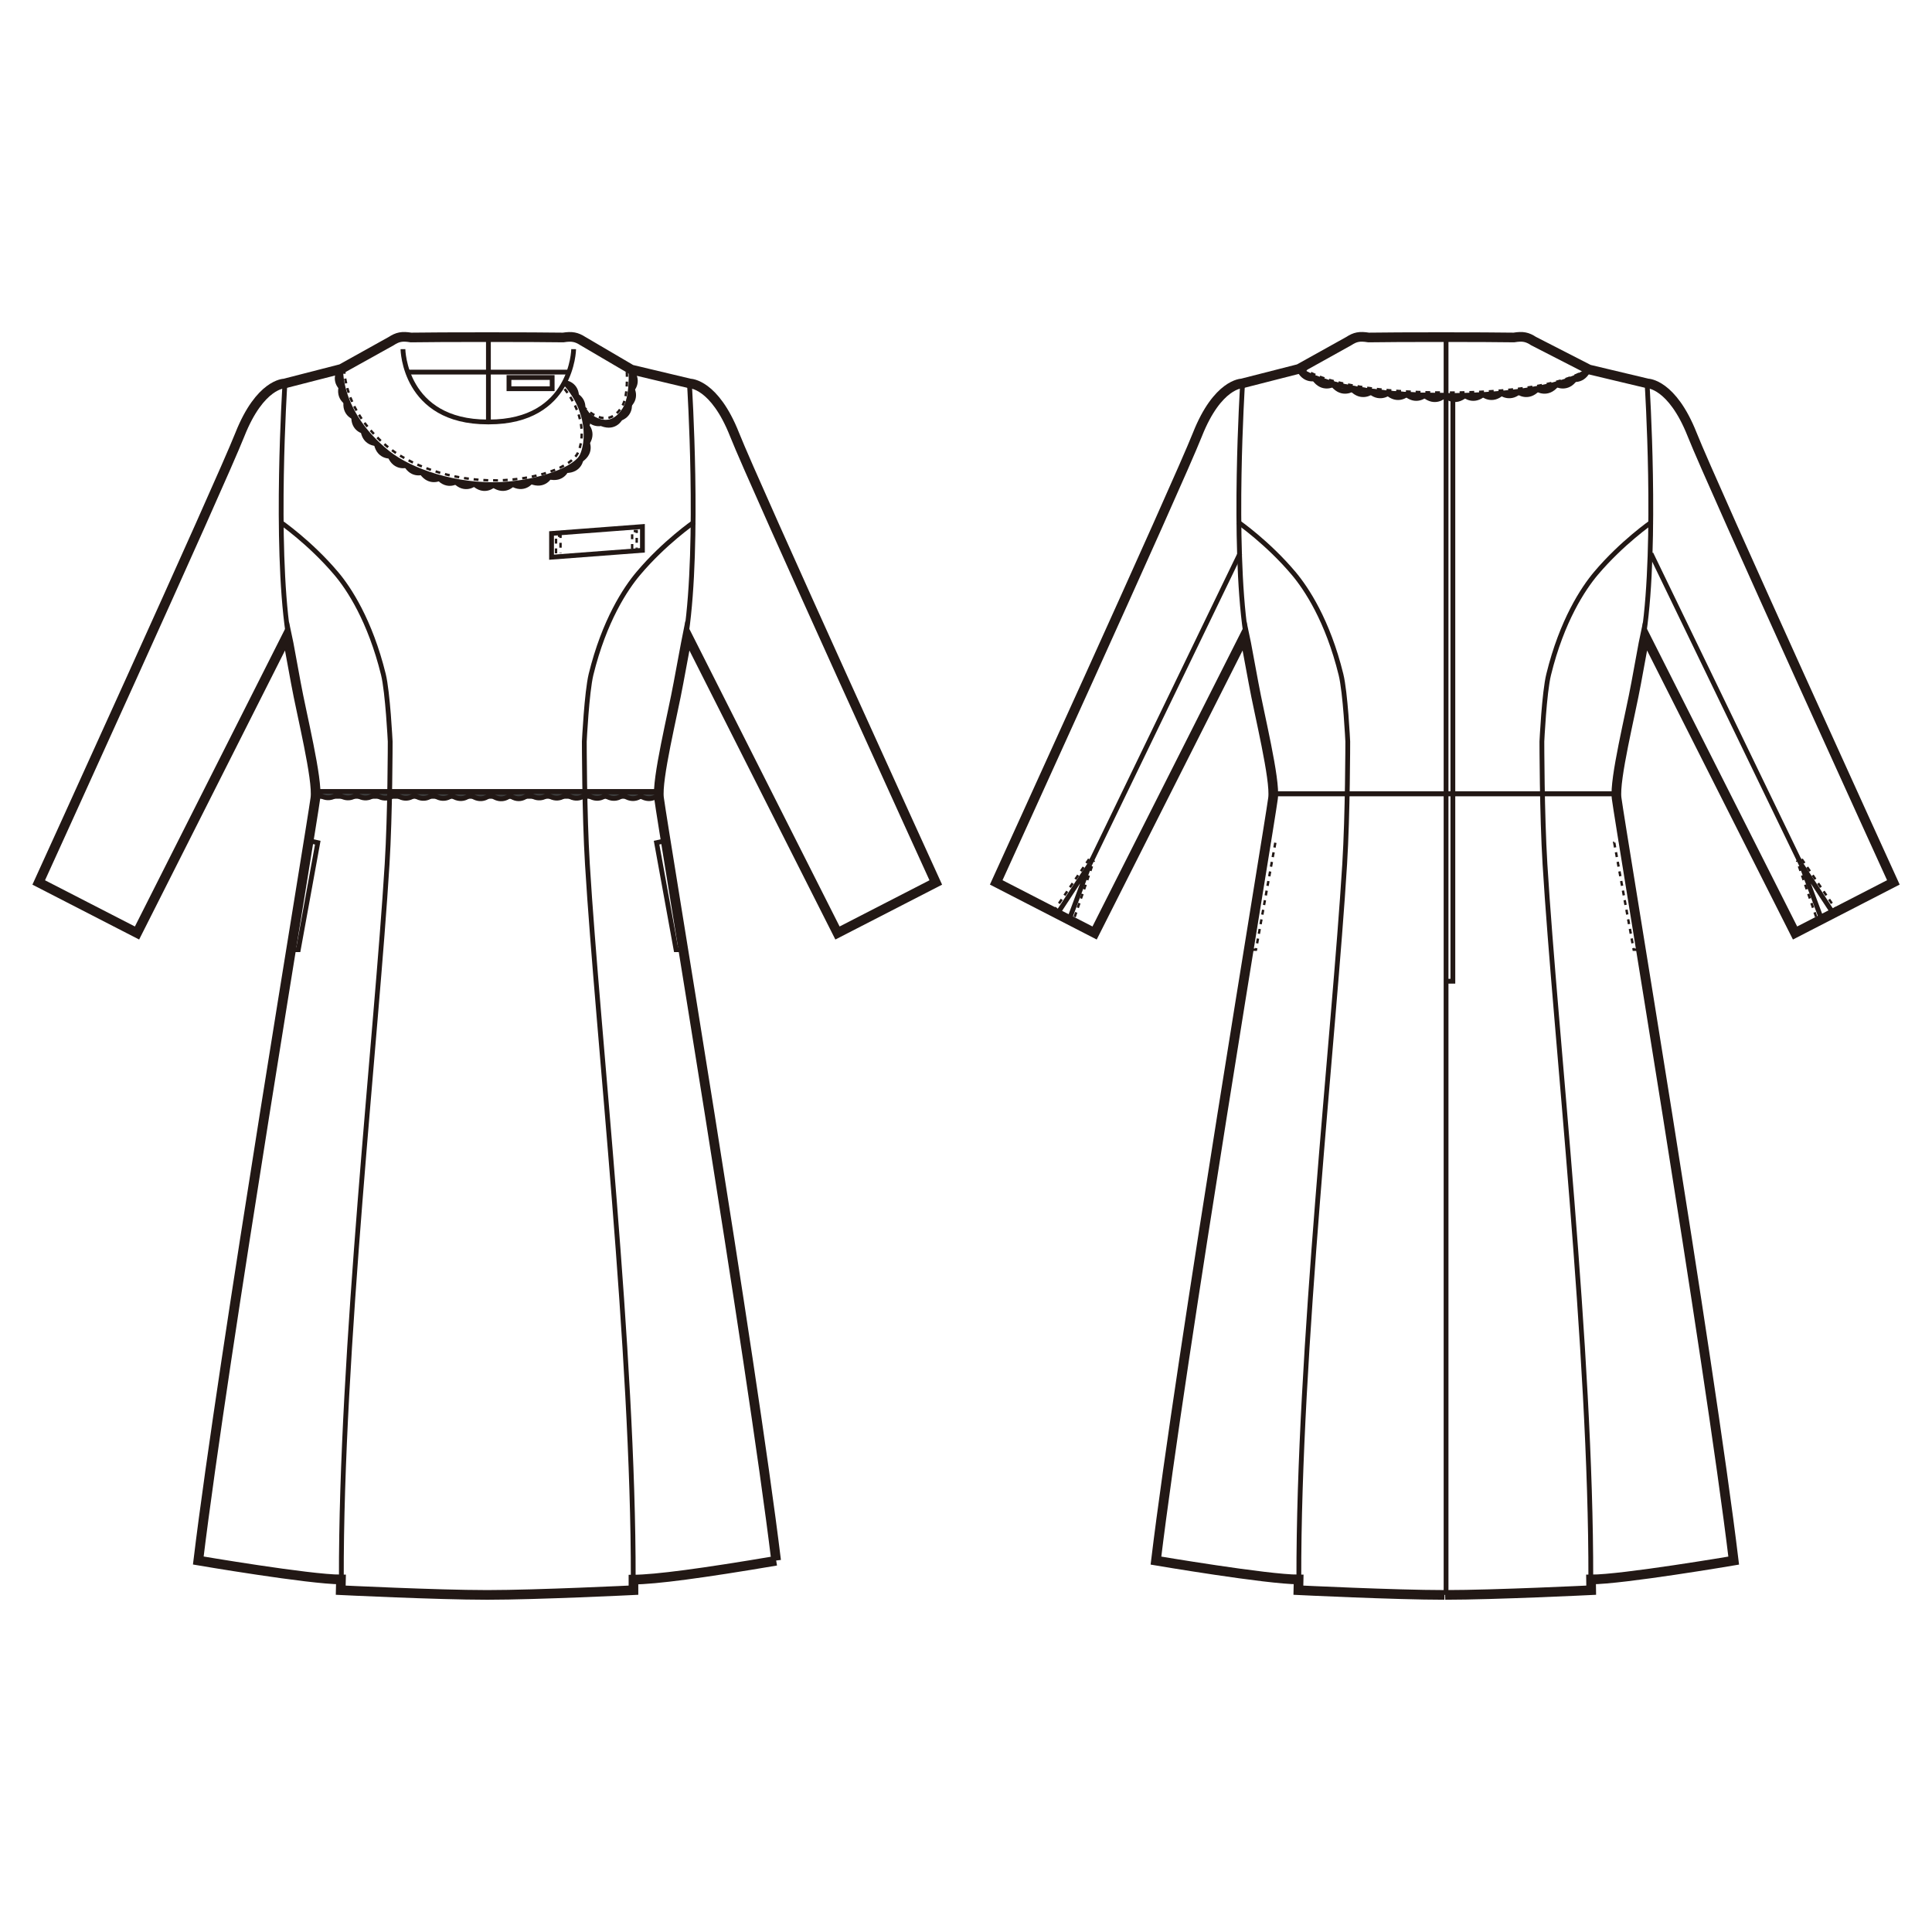 <?xml version="1.0" encoding="UTF-8"?>
<svg id="_レイヤー_1" data-name="レイヤー_1" xmlns="http://www.w3.org/2000/svg" version="1.1" viewBox="0 0 250 250">
  <!-- Generator: Adobe Illustrator 30.0.0, SVG Export Plug-In . SVG Version: 2.1.1 Build 123)  -->
  <defs>
    <style>
      .st0 {
        stroke-dasharray: .63 .63;
        stroke-width: .31px;
      }

      .st0, .st1, .st2, .st3 {
        fill: none;
        stroke: #221815;
      }

      .st1 {
        stroke-width: .62px;
      }

      .st2 {
        stroke-width: .63px;
      }

      .st3 {
        stroke-width: 1.25px;
      }

      .st4 {
        fill: #3e3f3f;
      }
    </style>
  </defs>
  <path class="st3" d="M100.44,201.96q-14.24,2.42-18.47,2.44v1.37s-12.43.61-18.87.61h-.11c-6.44,0-18.9-.61-18.9-.61l.03-1.39c-4.09,0-18.46-2.45-18.46-2.45,3.18-26.24,14.58-94.37,15.15-98.65.33-2.43-1.79-10.86-2.52-14.89-.99-5.46-1.14-6.14-1.14-6.14l-19.42,38.48-12.72-6.54s23.42-51.38,26.03-57.96c2.62-6.6,5.75-6.6,5.75-6.6l7.36-1.89,6.47-3.6c.83-.54,1.4-.66,2.56-.47,3.39-.06,16.32-.06,19.69,0,1.16-.18,1.73-.06,2.56.47l6.27,3.68,7.6,1.81s3.14,0,5.75,6.6c2.61,6.59,26.04,57.96,26.04,57.96l-12.72,6.54-19.43-38.48s-.14.69-1.15,6.14c-.73,4.03-2.84,12.46-2.51,14.89.56,4.28,11.96,72.4,15.15,98.65"/>
  <line class="st3" x1="41.21" y1="102.73" x2="84.89" y2="102.73"/>
  <path class="st4" d="M80.66,102.8s-1.09,1.17-2.57-.03"/>
  <path class="st2" d="M80.66,102.8s-1.09,1.17-2.57-.03"/>
  <path class="st4" d="M43.69,102.72s-1.09,1.17-2.57-.03"/>
  <path class="st2" d="M43.69,102.72s-1.09,1.17-2.57-.03"/>
  <path class="st4" d="M46.25,102.73s-1.08,1.18-2.56-.03"/>
  <path class="st2" d="M46.25,102.73s-1.08,1.18-2.56-.03"/>
  <path class="st4" d="M48.52,102.74s-1.09,1.18-2.57-.03"/>
  <path class="st2" d="M48.52,102.74s-1.09,1.18-2.57-.03"/>
  <path class="st4" d="M51.08,102.76s-1.09,1.18-2.57-.03"/>
  <path class="st2" d="M51.08,102.76s-1.09,1.18-2.57-.03"/>
  <path class="st4" d="M53.74,102.78s-1.09,1.17-2.57-.03"/>
  <path class="st2" d="M53.74,102.78s-1.09,1.17-2.57-.03"/>
  <path class="st4" d="M56.01,102.79s-1.09,1.18-2.57-.03"/>
  <path class="st2" d="M56.01,102.79s-1.09,1.18-2.57-.03"/>
  <path class="st4" d="M58.58,102.8s-1.09,1.17-2.57-.03"/>
  <path class="st2" d="M58.58,102.8s-1.09,1.17-2.57-.03"/>
  <path class="st4" d="M60.85,102.82s-1.09,1.18-2.58-.03"/>
  <path class="st2" d="M60.85,102.82s-1.09,1.18-2.58-.03"/>
  <path class="st4" d="M63.41,102.84s-1.09,1.17-2.57-.03"/>
  <path class="st2" d="M63.41,102.84s-1.09,1.17-2.57-.03"/>
  <path class="st4" d="M66.07,102.85s-1.09,1.18-2.57-.03"/>
  <path class="st2" d="M66.07,102.85s-1.09,1.18-2.57-.03"/>
  <path class="st4" d="M68.43,102.73s-1.09,1.32-2.57.11"/>
  <path class="st2" d="M68.43,102.73s-1.09,1.32-2.57.11"/>
  <path class="st4" d="M71,102.74s-1.1,1.18-2.57-.04"/>
  <path class="st2" d="M71,102.74s-1.1,1.18-2.57-.04"/>
  <path class="st4" d="M73.27,102.76s-1.09,1.18-2.57-.03"/>
  <path class="st2" d="M73.27,102.76s-1.09,1.18-2.57-.03"/>
  <path class="st4" d="M75.83,102.77s-1.1,1.18-2.57-.03"/>
  <path class="st2" d="M75.83,102.77s-1.1,1.18-2.57-.03"/>
  <path class="st4" d="M78.49,102.79s-1.08,1.17-2.57-.03"/>
  <path class="st2" d="M78.49,102.79s-1.08,1.17-2.57-.03"/>
  <path class="st4" d="M83.13,102.82s-1.09,1.18-2.58-.03"/>
  <path class="st2" d="M83.13,102.82s-1.09,1.18-2.58-.03"/>
  <path class="st4" d="M85.2,102.83s-1.09,1.17-2.58-.03"/>
  <path class="st2" d="M85.2,102.83s-1.09,1.17-2.58-.03"/>
  <path class="st4" d="M81.68,50.52s1.17-1.05.03-2.51"/>
  <path class="st2" d="M81.68,50.52s1.17-1.05.03-2.51"/>
  <path class="st4" d="M81.72,50.19s.89,1.3-.57,2.45"/>
  <path class="st2" d="M81.72,50.19s.89,1.3-.57,2.45"/>
  <path class="st4" d="M81.45,52.26s.26,1.55-1.53,1.98"/>
  <path class="st2" d="M81.45,52.26s.26,1.55-1.53,1.98"/>
  <path class="st4" d="M80.29,54.09s-.67,1.42-2.38.76"/>
  <path class="st2" d="M80.29,54.09s-.67,1.42-2.38.76"/>
  <path class="st4" d="M78.12,54.72s-1.44.62-2.3-1.01"/>
  <path class="st2" d="M78.12,54.72s-1.44.62-2.3-1.01"/>
  <path class="st4" d="M73.34,60.69s-.5,1.49-2.3,1.02"/>
  <path class="st2" d="M73.34,60.69s-.5,1.49-2.3,1.02"/>
  <path class="st4" d="M66.36,62.61s-.99,1.23-2.51.17"/>
  <path class="st2" d="M66.36,62.61s-.99,1.23-2.51.17"/>
  <path class="st4" d="M63.84,62.78s-1.14,1.08-2.5-.17"/>
  <path class="st2" d="M63.84,62.78s-1.14,1.08-2.5-.17"/>
  <path class="st4" d="M61.36,62.63s-1.22.99-2.49-.37"/>
  <path class="st2" d="M61.36,62.63s-1.22.99-2.49-.37"/>
  <path class="st4" d="M59.21,62.23s-1.25.96-2.48-.42"/>
  <path class="st2" d="M59.21,62.23s-1.25.96-2.48-.42"/>
  <path class="st4" d="M56.98,61.87s-1.36.79-2.41-.73"/>
  <path class="st2" d="M56.98,61.87s-1.36.79-2.41-.73"/>
  <path class="st4" d="M68.7,62.32s-.93,1.26-2.5.27"/>
  <path class="st2" d="M68.7,62.32s-.93,1.26-2.5.27"/>
  <path class="st4" d="M71.15,61.62s-.69,1.41-2.41.71"/>
  <path class="st2" d="M71.15,61.62s-.69,1.41-2.41.71"/>
  <path class="st4" d="M54.81,61.08s-1.43.63-2.3-.99"/>
  <path class="st2" d="M54.81,61.08s-1.43.63-2.3-.99"/>
  <path class="st4" d="M52.66,60.21s-1.5.49-2.2-1.22"/>
  <path class="st2" d="M52.66,60.21s-1.5.49-2.2-1.22"/>
  <path class="st4" d="M50.66,59.02s-1.57.23-1.96-1.57"/>
  <path class="st2" d="M50.66,59.02s-1.57.23-1.96-1.57"/>
  <path class="st4" d="M48.69,57.4s-1.57.01-1.73-1.83"/>
  <path class="st2" d="M48.69,57.4s-1.57.01-1.73-1.83"/>
  <path class="st4" d="M47.21,55.86s-1.56-.22-1.43-2.06"/>
  <path class="st2" d="M47.21,55.86s-1.56-.22-1.43-2.06"/>
  <path class="st4" d="M45.99,54.05s-1.52-.38-1.2-2.2"/>
  <path class="st2" d="M45.99,54.05s-1.52-.38-1.2-2.2"/>
  <path class="st4" d="M45.09,52.21s-1.45-.6-.9-2.35"/>
  <path class="st2" d="M45.09,52.21s-1.45-.6-.9-2.35"/>
  <path class="st4" d="M44.36,50.34s-1.31-.87-.4-2.48"/>
  <path class="st2" d="M44.36,50.34s-1.31-.87-.4-2.48"/>
  <path class="st4" d="M75.2,59.34s-.13,1.56-1.97,1.55"/>
  <path class="st2" d="M75.2,59.34s-.13,1.56-1.97,1.55"/>
  <path class="st4" d="M75.91,57.08s.8,1.36-.73,2.41"/>
  <path class="st2" d="M75.91,57.08s.8,1.36-.73,2.41"/>
  <path class="st4" d="M75.82,54.97s1.17,1.05.05,2.52"/>
  <path class="st2" d="M75.82,54.97s1.17,1.05.05,2.52"/>
  <path class="st4" d="M75.26,52.83s1.38.74.63,2.44"/>
  <path class="st2" d="M75.26,52.83s1.38.74.63,2.44"/>
  <path class="st4" d="M74.3,51.07s1.5.49,1.06,2.28"/>
  <path class="st2" d="M74.3,51.07s1.5.49,1.06,2.28"/>
  <path class="st4" d="M73.13,49.51s1.57.18,1.48,2.02"/>
  <path class="st2" d="M73.13,49.51s1.57.18,1.48,2.02"/>
  <polygon class="st1" points="83.13 71.21 71.37 72.1 71.37 69.03 83.13 68.14 83.13 71.21"/>
  <polyline class="st0" points="71.95 71.6 71.95 69.32 72.53 69.32 72.53 71.55"/>
  <polyline class="st0" points="81.8 71.03 81.8 68.72 82.39 68.72 82.39 70.98"/>
  <path class="st1" d="M89.22,49.8s1.3,20.36-.4,32.09"/>
  <path class="st1" d="M89.82,67.55s-3.85,2.65-7.22,6.65c-1.65,1.95-4.41,6.11-6.12,13.07-.56,2.33-.87,8.68-.87,8.68,0,0,0,9.36.4,15.88,1.35,22.26,5.98,63.17,5.93,92.47"/>
  <polyline class="st1" points="86.19 108.77 84.96 109.04 87.48 122.89 88.7 122.89"/>
  <path class="st1" d="M36.86,49.8s-1.31,20.36.4,32.09"/>
  <path class="st1" d="M36.27,67.55s3.85,2.65,7.23,6.65c1.66,1.95,4.39,6.11,6.11,13.07.57,2.33.88,8.68.88,8.68,0,0,0,9.36-.4,15.88-1.36,22.26-5.99,63.17-5.92,92.47"/>
  <polyline class="st1" points="39.89 108.77 41.12 109.04 38.6 122.89 37.39 122.89"/>
  <line class="st1" x1="52.58" y1="48.15" x2="73.7" y2="48.15"/>
  <polyline class="st1" points="63.2 54.57 63.2 48.52 63.2 43.82"/>
  <path class="st1" d="M52.14,45.18s.13,9.42,10.96,9.42h.17c10.83,0,10.96-9.42,10.96-9.42"/>
  <path class="st1" d="M44.1,47.49s-.56,5.78,6.07,11.11c2.92,2.34,8.8,4.4,14.81,4.08,4.94-.27,9.53-2,10.34-3.71.76-1.59,1.18-5.8-2.36-9.59"/>
  <rect class="st1" x="65.86" y="48.85" width="5.59" height="1.45"/>
  <path class="st1" d="M75.18,52.86c1.71,1.83,3.93,2.77,5.61.2,1.13-1.71.84-5.31.84-5.31"/>
  <path class="st0" d="M44.52,47.74c.16,2.17.91,6.09,5.49,9.96,2.87,2.41,8.23,4.56,14.32,4.46,4.92-.08,9.69-1.62,10.52-3.72.61-1.53,1.02-4.76-2.1-8.5"/>
  <path class="st0" d="M75.42,52.56c1.66,1.67,3.76,2.47,5.15-.11.67-1.24.59-3.82.5-5.13"/>
  <path class="st4" d="M201.4,49.76s1.39.78,2.44-.76"/>
  <path class="st2" d="M201.4,49.76s1.39.78,2.44-.76"/>
  <path class="st4" d="M203.16,49s1.48.62,2.34-1.03"/>
  <path class="st2" d="M203.16,49s1.48.62,2.34-1.03"/>
  <path class="st4" d="M198.88,50.35s1.32.9,2.51-.53"/>
  <path class="st2" d="M198.88,50.35s1.32.9,2.51-.53"/>
  <path class="st4" d="M196.45,50.73s1.26.97,2.53-.39"/>
  <path class="st2" d="M196.45,50.73s1.26.97,2.53-.39"/>
  <path class="st4" d="M194.24,50.88s1.26.97,2.54-.38"/>
  <path class="st2" d="M194.24,50.88s1.26.97,2.54-.38"/>
  <path class="st4" d="M191.86,51.03s1.19,1.06,2.54-.21"/>
  <path class="st2" d="M191.86,51.03s1.19,1.06,2.54-.21"/>
  <path class="st4" d="M189.5,51.14s1.19,1.06,2.56-.21"/>
  <path class="st2" d="M189.5,51.14s1.19,1.06,2.56-.21"/>
  <path class="st4" d="M187.08,51.26s1.14,1.09,2.55-.13"/>
  <path class="st2" d="M187.08,51.26s1.14,1.09,2.55-.13"/>
  <path class="st1" d="M186.91,206.41c-6.44,0-18.89-.62-18.89-.62l.02-1.39c-4.09,0-18.46-2.44-18.46-2.44,3.18-26.24,14.58-94.37,15.15-98.65l.4-.59h43.68l.39.59c.57,4.27,11.98,72.4,15.16,98.65,0,0-14.38,2.44-18.46,2.44l.02,1.39s-12.46.62-18.89.62"/>
  <polyline class="st1" points="188 51.59 188 126.97 187.3 126.97"/>
  <path class="st1" d="M187.04,51.17c-15.23,0-19.06-3.42-19.06-3.42l6.47-3.6c.83-.54,1.39-.66,2.57-.47,3.38-.06,15.4-.06,18.78,0,1.17-.19,1.74-.06,2.57.47l7.16,3.68s-3.3,3.35-18.53,3.35h.04Z"/>
  <path class="st1" d="M213.14,49.8s1.3,20.36-.41,32.1"/>
  <line class="st1" x1="209.35" y1="102.7" x2="164.91" y2="102.7"/>
  <path class="st1" d="M213.74,67.54s-3.85,2.66-7.23,6.66c-1.65,1.96-4.4,6.11-6.11,13.07-.58,2.33-.88,8.68-.88,8.68,0,0,0,9.36.4,15.88,1.36,22.26,5.99,63.17,5.93,92.47"/>
  <polyline class="st0" points="210.11 108.77 208.88 109.04 211.4 122.89 212.61 122.89"/>
  <path class="st3" d="M186.91,206.38c-6.44,0-18.9-.61-18.9-.61l.03-1.39c-4.09,0-18.46-2.44-18.46-2.44,3.18-26.24,14.58-94.38,15.15-98.65.32-2.43-1.79-10.86-2.52-14.9-1-5.45-1.15-6.14-1.15-6.14l-19.42,38.48-12.73-6.55s23.43-51.37,26.04-57.96c2.61-6.58,5.75-6.6,5.75-6.6l7.36-1.88,6.47-3.6c.83-.54,1.39-.66,2.57-.47,3.38-.06,15.4-.06,18.79,0,1.17-.19,1.73-.07,2.56.47l7.16,3.67,7.6,1.81s3.14.02,5.75,6.6c2.61,6.59,26.04,57.96,26.04,57.96l-12.72,6.55-19.42-38.48s-.15.69-1.14,6.14c-.73,4.04-2.85,12.47-2.53,14.9.57,4.27,11.98,72.41,15.15,98.65,0,0-14.37,2.44-18.46,2.44l.02,1.39s-12.45.61-18.89.61"/>
  <path class="st1" d="M160.78,49.8s-1.3,20.36.4,32.1"/>
  <path class="st1" d="M160.18,67.54s3.85,2.66,7.22,6.66c1.65,1.96,4.41,6.11,6.12,13.07.58,2.33.88,8.68.88,8.68,0,0,0,9.36-.4,15.88-1.37,22.26-5.99,63.17-5.93,92.47"/>
  <polyline class="st0" points="163.81 108.77 165.03 109.04 162.52 122.89 161.31 122.89"/>
  <path class="st4" d="M172.51,49.76s-1.39.78-2.45-.76"/>
  <path class="st2" d="M172.51,49.76s-1.39.78-2.45-.76"/>
  <path class="st4" d="M170.46,48.92s-1.48.62-2.34-1.03"/>
  <path class="st2" d="M170.46,48.92s-1.48.62-2.34-1.03"/>
  <path class="st4" d="M175.02,50.35s-1.31.9-2.5-.53"/>
  <path class="st2" d="M175.02,50.35s-1.31.9-2.5-.53"/>
  <path class="st4" d="M177.45,50.73s-1.26.97-2.53-.39"/>
  <path class="st2" d="M177.45,50.73s-1.26.97-2.53-.39"/>
  <path class="st4" d="M179.66,50.88s-1.26.97-2.53-.38"/>
  <path class="st2" d="M179.66,50.88s-1.26.97-2.53-.38"/>
  <path class="st4" d="M182.05,51.03s-1.19,1.06-2.55-.21"/>
  <path class="st2" d="M182.05,51.03s-1.19,1.06-2.55-.21"/>
  <path class="st4" d="M184.4,51.14s-1.18,1.06-2.55-.21"/>
  <path class="st2" d="M184.4,51.14s-1.18,1.06-2.55-.21"/>
  <path class="st4" d="M186.84,51.26s-1.15,1.09-2.56-.13"/>
  <path class="st2" d="M186.84,51.26s-1.15,1.09-2.56-.13"/>
  <path class="st1" d="M168.06,47.75s3.84,3.42,19.06,3.42"/>
  <line class="st1" x1="187.12" y1="43.71" x2="187.12" y2="206.38"/>
  <line class="st1" x1="213.63" y1="71.63" x2="233.06" y2="111.83"/>
  <polyline class="st1" points="235.75 119.03 233.06 111.83 237.13 118.05"/>
  <polyline class="st0" points="233.08 111.14 232.57 111.47 235.15 119.06"/>
  <line class="st0" x1="233.14" y1="111.17" x2="237.54" y2="117.64"/>
  <line class="st1" x1="160.45" y1="71.63" x2="141.02" y2="111.83"/>
  <polyline class="st1" points="138.34 119.03 141.02 111.83 136.94 118.05"/>
  <polyline class="st0" points="141.01 111.14 141.51 111.47 138.92 119.06"/>
  <line class="st0" x1="140.93" y1="111.17" x2="136.53" y2="117.64"/>
  <path class="st0" d="M205.4,47.69s-3.02,3.11-18.3,3.11"/>
  <path class="st0" d="M168.56,47.59s3.27,3.2,18.53,3.2"/>
</svg>